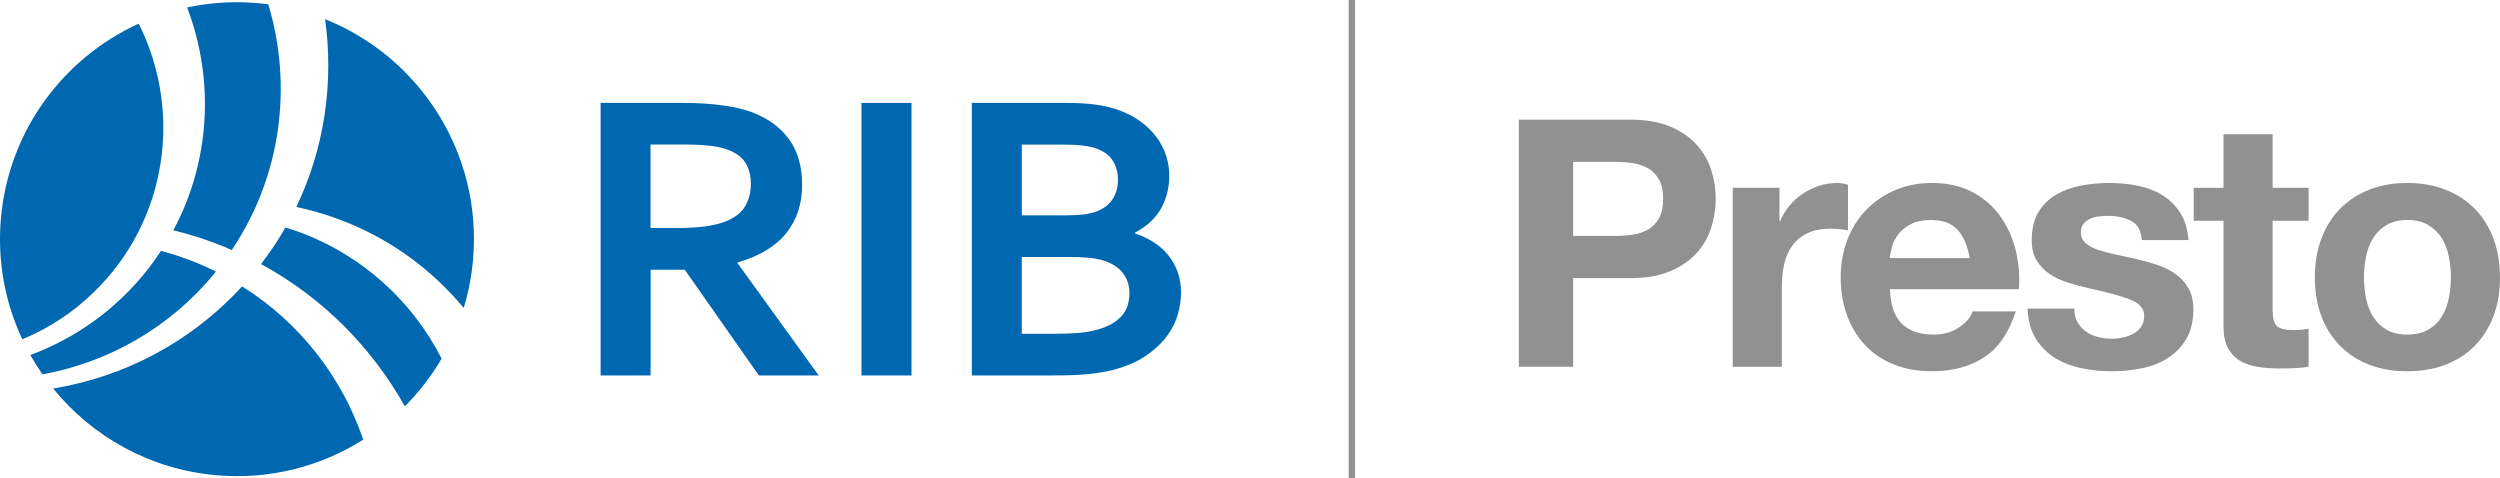<svg xmlns="http://www.w3.org/2000/svg" xmlns:xlink="http://www.w3.org/1999/xlink" id="&#x56FE;&#x5C42;_1" x="0px" y="0px" viewBox="0 0 1285.75 246.02" style="enable-background:new 0 0 1285.75 246.02;" xml:space="preserve"><style type="text/css">	.st0{display:none;}	.st1{display:inline;}	.st2{fill:#919191;}	.st3{fill:#0067B1;}</style><g class="st0">	<g class="st1">		<path class="st2" d="M221.99,293.96v-37.22h5.14v5.87c1.91-4.54,5.19-6.8,9.77-6.8c0.46,0,0.93,0.03,1.39,0.1l-0.01,5.26   c-0.46-0.14-1.18-0.21-2.22-0.21c-2.77,0-4.93,0.92-6.46,2.72c-1.53,1.85-2.28,4.29-2.28,7.32v22.96H221.99z"></path>		<path class="st2" d="M244.35,256.75h5.33v28.92c0,1.53,0.36,2.71,1.06,3.53c0.69,0.8,1.98,1.21,3.81,1.21   c2.01,0,3.79-0.77,5.32-2.29c1.55-1.53,2.34-4.17,2.34-7.86v-23.52h5.33v37.22h-5.33v-5.33c-1.75,4.19-4.87,6.29-9.34,6.29   c-5.69,0-8.51-3.23-8.51-9.68V256.75z"></path>		<path class="st2" d="M277.97,293.96v-37.22h5.16v4.34c2.39-3.52,5.55-5.27,9.48-5.27c2.91,0,5.15,0.79,6.69,2.38   c1.57,1.61,2.36,4.02,2.36,7.3v28.46h-5.35v-26.93c0-4.48-1.8-6.72-5.41-6.72c-2.19,0-4.04,0.76-5.45,2.26   c-1.43,1.5-2.13,3.43-2.13,5.77v25.62H277.97z"></path>		<path class="st2" d="M311.88,293.96v-37.22h5.16v4.34c2.39-3.52,5.54-5.27,9.49-5.27c2.88,0,5.11,0.79,6.67,2.38   c1.57,1.61,2.37,4.02,2.37,7.3v28.46h-5.34v-26.93c0-4.48-1.79-6.72-5.44-6.72c-2.18,0-4.01,0.76-5.45,2.26   c-1.42,1.5-2.12,3.43-2.12,5.77v25.62H311.88z"></path>		<path class="st2" d="M345.7,243.74h5.35v6.73h-5.35V243.74z M345.7,256.75h5.35v37.22h-5.35V256.75z"></path>		<path class="st2" d="M361.03,293.96v-37.22h5.14v4.34c2.38-3.52,5.54-5.27,9.48-5.27c2.91,0,5.15,0.79,6.7,2.38   c1.55,1.61,2.36,4.02,2.36,7.3v28.46h-5.36v-26.93c0-4.48-1.79-6.72-5.42-6.72c-2.21,0-4.02,0.76-5.47,2.26   c-1.42,1.5-2.11,3.43-2.11,5.77v25.62H361.03z"></path>		<path class="st2" d="M395.37,297.71h5.02c0.47,2.93,2.5,4.39,6.1,4.39c2.38,0,4.2-0.86,5.47-2.53c1.27-1.67,1.88-4.28,1.88-7.77   v-2.53c-2.05,3.78-4.74,5.65-8.08,5.65c-8,0-11.99-6.57-11.99-19.72c0-5.91,1-10.62,2.96-14.13c2-3.51,4.91-5.26,8.76-5.26   c3.98,0,6.83,1.8,8.53,5.39v-4.45h5.16v33.13c0,11.14-4.36,16.73-13.04,16.73c-3.29,0-5.83-0.79-7.64-2.35   C396.73,302.65,395.67,300.48,395.37,297.71z M399.25,275.24c0,10.11,2.3,15.18,6.88,15.18c5.28,0,7.89-4.75,7.89-14.23   c0-5.66-0.58-9.73-1.8-12.19c-1.15-2.46-3.06-3.69-5.62-3.69C401.68,260.32,399.25,265.3,399.25,275.24z"></path>		<path class="st2" d="M441.69,261.27v-4.53h5.14v-9.94h5.33v9.94h6.29v4.53h-6.29v25.32c0,1.11,0.12,1.89,0.41,2.28   c0.32,0.39,1.09,0.58,2.32,0.58h3.43v0.02v4.51v-0.01h-5.93c-2.18,0-3.67-0.43-4.42-1.3c-0.76-0.89-1.14-2.46-1.14-4.68v-26.71   H441.69z"></path>		<path class="st2" d="M463.44,273.99c0-5.89,1.11-10.42,3.35-13.5c2.24-3.12,5.58-4.68,9.98-4.68c4.26,0,7.49,1.57,9.72,4.75   c2.26,3.11,3.38,7.56,3.38,13.26c0,7.05-1.01,12.31-3.06,15.83c-2,3.52-5.29,5.27-9.94,5.27c-4.75,0-8.19-1.61-10.27-4.85   C464.49,286.84,463.44,281.45,463.44,273.99z M468.91,275.73c0,5.08,0.62,8.82,1.83,11.17c1.25,2.35,3.24,3.52,5.93,3.52   c2.83,0,4.85-1.24,5.99-3.69c1.17-2.45,1.75-6.13,1.75-11c0-5.48-0.62-9.43-1.82-11.83c-1.18-2.39-3.19-3.58-5.96-3.58   c-2.64,0-4.57,1.17-5.85,3.52C469.53,266.18,468.91,270.15,468.91,275.73z"></path>		<path class="st2" d="M499.23,297.71h5.04c0.48,2.93,2.5,4.39,6.08,4.39c2.37,0,4.2-0.86,5.48-2.53c1.25-1.67,1.88-4.28,1.88-7.77   v-2.53c-2.05,3.78-4.76,5.65-8.08,5.65c-8,0-11.97-6.57-11.97-19.72c0-5.91,0.96-10.62,2.94-14.13c1.98-3.51,4.92-5.26,8.76-5.26   c3.98,0,6.84,1.8,8.55,5.39v-4.45h5.15v33.13c0,11.14-4.34,16.73-13.04,16.73c-3.27,0-5.81-0.79-7.64-2.35   C500.61,302.65,499.55,300.48,499.23,297.71z M503.13,275.24c0,10.11,2.3,15.18,6.88,15.18c5.27,0,7.9-4.75,7.9-14.23   c0-5.66-0.59-9.73-1.8-12.19c-1.17-2.46-3.07-3.69-5.65-3.69C505.57,260.32,503.13,265.3,503.13,275.24z"></path>		<path class="st2" d="M536.13,275.75v2.77c0,4.63,0.62,7.77,1.87,9.4c1.25,1.67,2.91,2.49,4.98,2.49c1.97,0,3.51-0.65,4.59-1.94   c1.1-1.32,1.66-3.04,1.75-5.21c0-0.66,0.01-1.26,0.04-1.81h4.86v1.29c0,3.44-0.99,6.33-2.96,8.67c-1.94,2.34-4.77,3.51-8.44,3.51   c-8.09,0-12.16-6.52-12.16-19.56c0-6.03,1.02-10.8,3.11-14.29c2.08-3.51,5.05-5.26,8.98-5.26c4.21,0,7.21,1.36,8.99,4.09   c1.82,2.73,2.74,8.01,2.74,15.84H536.13z M549,271.37c0-4.46-0.58-7.42-1.7-8.86c-1.11-1.45-2.54-2.19-4.32-2.19   c-2.48,0-4.23,0.87-5.22,2.57c-1.03,1.72-1.57,4.53-1.64,8.48H549z"></path>		<path class="st2" d="M558.58,261.27v-4.53h5.13v-9.94h5.36v9.94h6.26v4.53h-6.26v25.32c0,1.11,0.14,1.89,0.4,2.28   c0.32,0.39,1.09,0.58,2.31,0.58h3.43v0.02v4.51v-0.01h-5.93c-2.18,0-3.63-0.43-4.42-1.3c-0.77-0.89-1.15-2.46-1.15-4.68v-26.71   H558.58z"></path>		<path class="st2" d="M581.8,243.62h5.32v17.47c2.41-3.52,5.49-5.27,9.32-5.27c3.07,0,5.32,0.81,6.79,2.41   c1.52,1.64,2.25,4.06,2.25,7.28v28.46h-5.33v-26.93c0-4.48-1.82-6.72-5.43-6.72c-2.47,0-4.37,0.8-5.68,2.35   c-1.27,1.57-1.93,3.45-1.93,5.67v25.62h-5.32V243.62z"></path>		<path class="st2" d="M619.13,275.75v2.77c0,4.63,0.62,7.77,1.86,9.4c1.26,1.67,2.91,2.49,4.95,2.49c2.03,0,3.55-0.65,4.64-1.94   c1.09-1.32,1.67-3.04,1.73-5.21c0-0.66,0.03-1.26,0.08-1.81h4.83v1.29c0,3.44-0.99,6.33-2.96,8.67c-1.93,2.34-4.76,3.51-8.47,3.51   c-8.09,0-12.14-6.52-12.14-19.56c0-6.03,1.03-10.8,3.11-14.29c2.07-3.51,5.06-5.26,8.97-5.26c4.22,0,7.23,1.36,9.02,4.09   c1.8,2.73,2.71,8.01,2.71,15.84H619.13z M632.02,271.37c0-4.46-0.58-7.42-1.71-8.86c-1.11-1.45-2.57-2.19-4.35-2.19   c-2.48,0-4.22,0.87-5.22,2.57c-1.01,1.72-1.54,4.53-1.65,8.48H632.02z"></path>		<path class="st2" d="M646.4,293.96v-37.22h5.15v5.87c1.91-4.54,5.16-6.8,9.77-6.8c0.46,0,0.92,0.03,1.4,0.1l-0.02,5.26   c-0.49-0.14-1.21-0.21-2.24-0.21c-2.75,0-4.92,0.92-6.47,2.72c-1.51,1.85-2.28,4.29-2.28,7.32v22.96H646.4z"></path>	</g></g><g>	<g>		<g>			<path class="st3" d="M63.54,152.36c-14.17,13.75-30.58,23.79-47.95,30.21c1.93,3.42,4.01,6.74,6.25,9.96    c33.57-6.15,65.15-23.61,88.5-51.95c0.21-0.33,0.43-0.64,0.64-0.98c-3.25-1.51-6.48-3.03-9.83-4.42    c-6.05-2.48-12.22-4.54-18.38-6.16C77.38,137.35,70.9,145.24,63.54,152.36z"></path>			<path class="st3" d="M48.09,150.43C86.23,113.57,94,57.19,71.32,12.16C32.73,29.8,4.42,67.07,0.47,112.34    c-1.94,22.12,2.2,43.38,11,62.15C24.72,168.99,37.17,161.04,48.09,150.43z"></path>			<path class="st3" d="M89.16,118.44c8.88,2.16,17.62,4.97,26.37,8.53c1.19,0.54,2.48,1.09,3.67,1.62    c25.57-38.14,31.36-84.57,18.79-126.36c-1.8-0.24-3.62-0.46-5.45-0.62c-12.47-1.09-24.67-0.26-36.3,2.24    C110.46,41.07,108.13,83.05,89.16,118.44z"></path>			<path class="st3" d="M124.51,147.29c-26.45,28.88-60.91,46.57-97.17,52.52c20.09,24.72,49.75,41.62,83.96,44.6    c27.57,2.41,53.79-4.58,75.52-18.3C175.92,194.12,154.37,166,124.51,147.29z"></path>			<path class="st3" d="M167.19,9.86c4.52,32.39-0.17,66.14-14.8,96.58c7.02,1.51,14.05,3.46,21.08,6.05    c26.33,9.58,48.3,25.77,65.02,45.89c2.4-7.93,4.03-16.21,4.78-24.79C248.08,78.77,215.78,29.28,167.19,9.86z"></path>			<path class="st3" d="M153.47,119.19c-2.27-0.75-4.43-1.51-6.7-2.16c-3.68,6.49-7.89,12.75-12.53,18.8    c31.96,17.32,57.01,43.02,73.97,73.14c7.28-7.31,13.65-15.54,18.91-24.54C212.17,155.2,186.74,131.37,153.47,119.19z"></path>		</g>		<path class="st3" d="M412.54,94.98c0,9.78-2.7,18.06-8.13,24.86c-5.41,6.81-13.75,11.84-25.07,15.12v0.42l41.72,57.71h-30.78   l-38.1-54.36h-17.58v54.36h-25.71V52.92h42.61c7.05,0,13.62,0.4,19.7,1.22c6.06,0.79,11.26,1.99,15.6,3.6   c8.23,3.15,14.59,7.79,19.05,13.97C410.32,77.89,412.54,85.65,412.54,94.98z M347.24,117.28c5.87,0,10.83-0.25,14.91-0.78   c4.08-0.53,7.52-1.32,10.32-2.36c5.16-1.95,8.74-4.6,10.72-8.02c1.99-3.38,2.98-7.26,2.98-11.65c0-3.78-0.77-7.1-2.36-10.01   c-1.56-2.88-4.23-5.17-7.99-6.85c-2.47-1.13-5.53-1.94-9.22-2.46c-3.72-0.52-8.28-0.8-13.72-0.8h-18.31v42.92H347.24z"></path>		<path class="st3" d="M443.07,193.1V52.92h25.71V193.1H443.07z"></path>		<path class="st3" d="M601.35,90.26c0,6.09-1.37,11.68-4.09,16.73c-2.73,5.06-7.23,9.29-13.51,12.64v0.41   c3.48,1.18,6.68,2.71,9.59,4.56c2.88,1.85,5.38,4.05,7.46,6.59c2.05,2.55,3.68,5.42,4.86,8.65c1.16,3.2,1.75,6.79,1.75,10.78   c0,3.41-0.55,7.08-1.63,10.98c-1.08,3.92-2.98,7.69-5.72,11.37c-2.72,3.66-6.37,7.03-10.89,10.1c-4.55,3.06-10.29,5.51-17.21,7.32   c-1.75,0.43-3.65,0.81-5.72,1.15c-2.06,0.35-4.35,0.64-6.85,0.88c-2.53,0.26-5.33,0.42-8.4,0.53c-3.08,0.11-6.55,0.14-10.39,0.14   H499.8V52.92h48.72c10.42,0,18.8,1.04,25.15,3.14c4.77,1.55,8.87,3.56,12.37,6.03c3.49,2.49,6.37,5.24,8.64,8.28   c2.28,3.06,3.94,6.27,5.04,9.66C600.8,83.42,601.35,86.85,601.35,90.26z M548.67,110.74c6.99,0,12.19-0.71,15.61-2.1   c3.85-1.62,6.59-3.85,8.23-6.69c1.64-2.82,2.46-6.03,2.46-9.6c0-3.71-0.94-7.03-2.82-9.94c-1.89-2.91-5.1-5.06-9.62-6.46   c-1.91-0.56-4.12-0.96-6.62-1.21c-2.52-0.24-5.62-0.37-9.32-0.37h-21.07v36.37H548.67z M525.51,132.18v39.48h16.77   c4.48,0,8.32-0.13,11.53-0.36c3.22-0.25,5.97-0.66,8.28-1.21c3.56-0.78,6.55-1.82,8.92-3.09c2.38-1.3,4.29-2.76,5.76-4.4   c1.47-1.64,2.53-3.46,3.15-5.44c0.61-1.99,0.95-4.11,0.95-6.34c0-3.91-1.1-7.34-3.27-10.26c-2.16-2.93-5.55-5.13-10.16-6.6   c-2.03-0.62-4.41-1.08-7.12-1.36c-2.72-0.27-6.23-0.42-10.5-0.42H525.51z"></path>	</g>	<rect x="693.64" class="st2" width="3.26" height="246.02"></rect>	<g>		<path class="st2" d="M838.44,61.53c7.95,0,14.71,1.16,20.29,3.47c5.58,2.31,10.12,5.37,13.62,9.17c3.5,3.8,6.05,8.13,7.65,12.99   c1.6,4.87,2.4,9.91,2.4,15.13c0,5.1-0.8,10.12-2.4,15.04c-1.6,4.93-4.16,9.29-7.65,13.08c-3.5,3.8-8.04,6.85-13.62,9.17   c-5.58,2.31-12.34,3.47-20.29,3.47h-29.37v45.57h-27.95V61.53H838.44z M830.79,121.34c3.2,0,6.29-0.24,9.26-0.71   c2.96-0.47,5.58-1.39,7.83-2.76c2.25-1.36,4.06-3.29,5.43-5.79c1.36-2.49,2.05-5.75,2.05-9.79c0-4.03-0.68-7.3-2.05-9.79   c-1.37-2.49-3.18-4.42-5.43-5.78c-2.26-1.36-4.87-2.28-7.83-2.76c-2.97-0.47-6.05-0.71-9.26-0.71h-21.72v38.09H830.79z"></path>		<path class="st2" d="M915.16,96.6v17.09h0.36c1.18-2.85,2.79-5.49,4.81-7.92c2.02-2.43,4.33-4.51,6.94-6.23   c2.61-1.72,5.4-3.05,8.37-4.01c2.96-0.95,6.05-1.42,9.26-1.42c1.66,0,3.5,0.3,5.52,0.89v23.5c-1.19-0.24-2.61-0.45-4.27-0.62   c-1.66-0.18-3.27-0.27-4.81-0.27c-4.63,0-8.54,0.77-11.75,2.31c-3.2,1.54-5.78,3.65-7.74,6.32s-3.35,5.79-4.18,9.35   c-0.83,3.56-1.25,7.42-1.25,11.57v41.47h-25.28V96.6H915.16z"></path>		<path class="st2" d="M978.17,166.55c3.8,3.68,9.26,5.52,16.38,5.52c5.1,0,9.49-1.27,13.17-3.83c3.68-2.55,5.93-5.25,6.76-8.1   h22.25c-3.56,11.04-9.02,18.93-16.38,23.67c-7.36,4.75-16.26,7.12-26.7,7.12c-7.24,0-13.77-1.16-19.58-3.47   c-5.82-2.31-10.74-5.61-14.77-9.88c-4.04-4.27-7.15-9.37-9.34-15.31c-2.2-5.93-3.29-12.46-3.29-19.58   c0-6.88,1.13-13.29,3.38-19.22c2.25-5.93,5.46-11.06,9.61-15.4c4.15-4.33,9.11-7.74,14.86-10.23c5.75-2.49,12.13-3.74,19.14-3.74   c7.83,0,14.65,1.51,20.47,4.54c5.81,3.03,10.59,7.09,14.33,12.19c3.74,5.1,6.44,10.92,8.1,17.44c1.66,6.53,2.25,13.35,1.78,20.47   h-66.39C972.3,156.94,974.38,162.87,978.17,166.55z M1006.74,118.13c-3.03-3.32-7.63-4.98-13.79-4.98   c-4.04,0-7.39,0.68-10.06,2.05c-2.67,1.37-4.81,3.06-6.41,5.07c-1.6,2.02-2.73,4.16-3.38,6.41c-0.65,2.26-1.04,4.27-1.16,6.05   h41.12C1011.87,126.32,1009.77,121.46,1006.74,118.13z"></path>		<path class="st2" d="M1068.51,165.75c1.13,1.96,2.58,3.56,4.36,4.81s3.83,2.17,6.14,2.76c2.31,0.6,4.72,0.89,7.21,0.89   c1.78,0,3.65-0.21,5.61-0.62c1.96-0.41,3.74-1.07,5.34-1.96s2.94-2.07,4-3.56c1.07-1.48,1.6-3.35,1.6-5.61   c0-3.8-2.52-6.64-7.57-8.54c-5.04-1.9-12.08-3.8-21.09-5.7c-3.68-0.83-7.27-1.81-10.77-2.94c-3.5-1.13-6.62-2.61-9.34-4.45   c-2.73-1.84-4.93-4.15-6.59-6.94c-1.66-2.79-2.49-6.2-2.49-10.24c0-5.93,1.16-10.8,3.47-14.6c2.31-3.8,5.37-6.79,9.17-8.99   c3.8-2.19,8.07-3.74,12.82-4.63c4.75-0.89,9.61-1.33,14.6-1.33c4.98,0,9.82,0.48,14.51,1.42c4.69,0.95,8.87,2.55,12.55,4.81   c3.68,2.26,6.73,5.25,9.17,8.99c2.43,3.74,3.88,8.45,4.36,14.15h-24.03c-0.36-4.86-2.2-8.16-5.52-9.88   c-3.32-1.72-7.24-2.58-11.75-2.58c-1.42,0-2.97,0.09-4.63,0.27c-1.66,0.18-3.18,0.56-4.54,1.16c-1.37,0.6-2.52,1.45-3.47,2.58   c-0.95,1.13-1.42,2.64-1.42,4.54c0,2.26,0.83,4.09,2.49,5.52c1.66,1.42,3.83,2.58,6.5,3.47c2.67,0.89,5.72,1.69,9.17,2.4   c3.44,0.71,6.94,1.48,10.5,2.31c3.68,0.83,7.27,1.84,10.77,3.03c3.5,1.19,6.61,2.76,9.34,4.72c2.73,1.96,4.92,4.39,6.59,7.3   c1.66,2.91,2.49,6.5,2.49,10.77c0,6.05-1.22,11.12-3.65,15.22c-2.43,4.09-5.61,7.39-9.52,9.88c-3.92,2.49-8.4,4.24-13.44,5.25   c-5.05,1.01-10.18,1.51-15.4,1.51c-5.34,0-10.56-0.53-15.66-1.6c-5.1-1.07-9.64-2.85-13.62-5.34c-3.98-2.49-7.24-5.79-9.79-9.88   c-2.55-4.09-3.95-9.23-4.18-15.4h24.03C1066.82,161.45,1067.38,163.79,1068.51,165.75z"></path>		<path class="st2" d="M1187.32,96.6v16.91h-18.51v45.57c0,4.27,0.71,7.12,2.14,8.54c1.42,1.42,4.27,2.14,8.54,2.14   c1.42,0,2.79-0.06,4.09-0.18c1.3-0.12,2.55-0.29,3.74-0.53v19.58c-2.14,0.36-4.51,0.59-7.12,0.71c-2.61,0.12-5.16,0.18-7.65,0.18   c-3.92,0-7.63-0.27-11.12-0.8c-3.5-0.53-6.59-1.57-9.26-3.11c-2.67-1.54-4.78-3.74-6.32-6.59c-1.54-2.85-2.31-6.59-2.31-11.21   v-54.29h-15.31V96.6h15.31V69.01h25.28V96.6H1187.32z"></path>		<path class="st2" d="M1193.9,122.67c2.25-5.99,5.46-11.09,9.61-15.31c4.15-4.21,9.14-7.48,14.95-9.79   c5.81-2.31,12.34-3.47,19.58-3.47c7.24,0,13.79,1.16,19.67,3.47s10.89,5.58,15.04,9.79c4.15,4.21,7.36,9.32,9.61,15.31   c2.25,5.99,3.38,12.67,3.38,20.03c0,7.36-1.13,14-3.38,19.94c-2.26,5.94-5.46,11.01-9.61,15.22c-4.16,4.21-9.17,7.45-15.04,9.7   c-5.87,2.25-12.43,3.38-19.67,3.38c-7.24,0-13.77-1.13-19.58-3.38c-5.82-2.25-10.8-5.49-14.95-9.7   c-4.16-4.21-7.36-9.28-9.61-15.22c-2.26-5.93-3.38-12.58-3.38-19.94C1190.52,135.34,1191.65,128.67,1193.9,122.67z    M1216.87,153.47c0.71,3.5,1.93,6.65,3.65,9.43c1.72,2.79,4,5.01,6.85,6.68c2.85,1.66,6.41,2.49,10.68,2.49   c4.27,0,7.86-0.83,10.77-2.49c2.91-1.66,5.22-3.89,6.94-6.68c1.72-2.79,2.94-5.93,3.65-9.43c0.71-3.5,1.07-7.09,1.07-10.77   c0-3.68-0.36-7.3-1.07-10.86c-0.71-3.56-1.93-6.7-3.65-9.43c-1.72-2.73-4.04-4.95-6.94-6.68c-2.91-1.72-6.5-2.58-10.77-2.58   c-4.27,0-7.83,0.86-10.68,2.58c-2.85,1.72-5.13,3.95-6.85,6.68c-1.72,2.73-2.94,5.87-3.65,9.43c-0.71,3.56-1.07,7.18-1.07,10.86   C1215.8,146.38,1216.15,149.97,1216.87,153.47z"></path>	</g></g></svg>